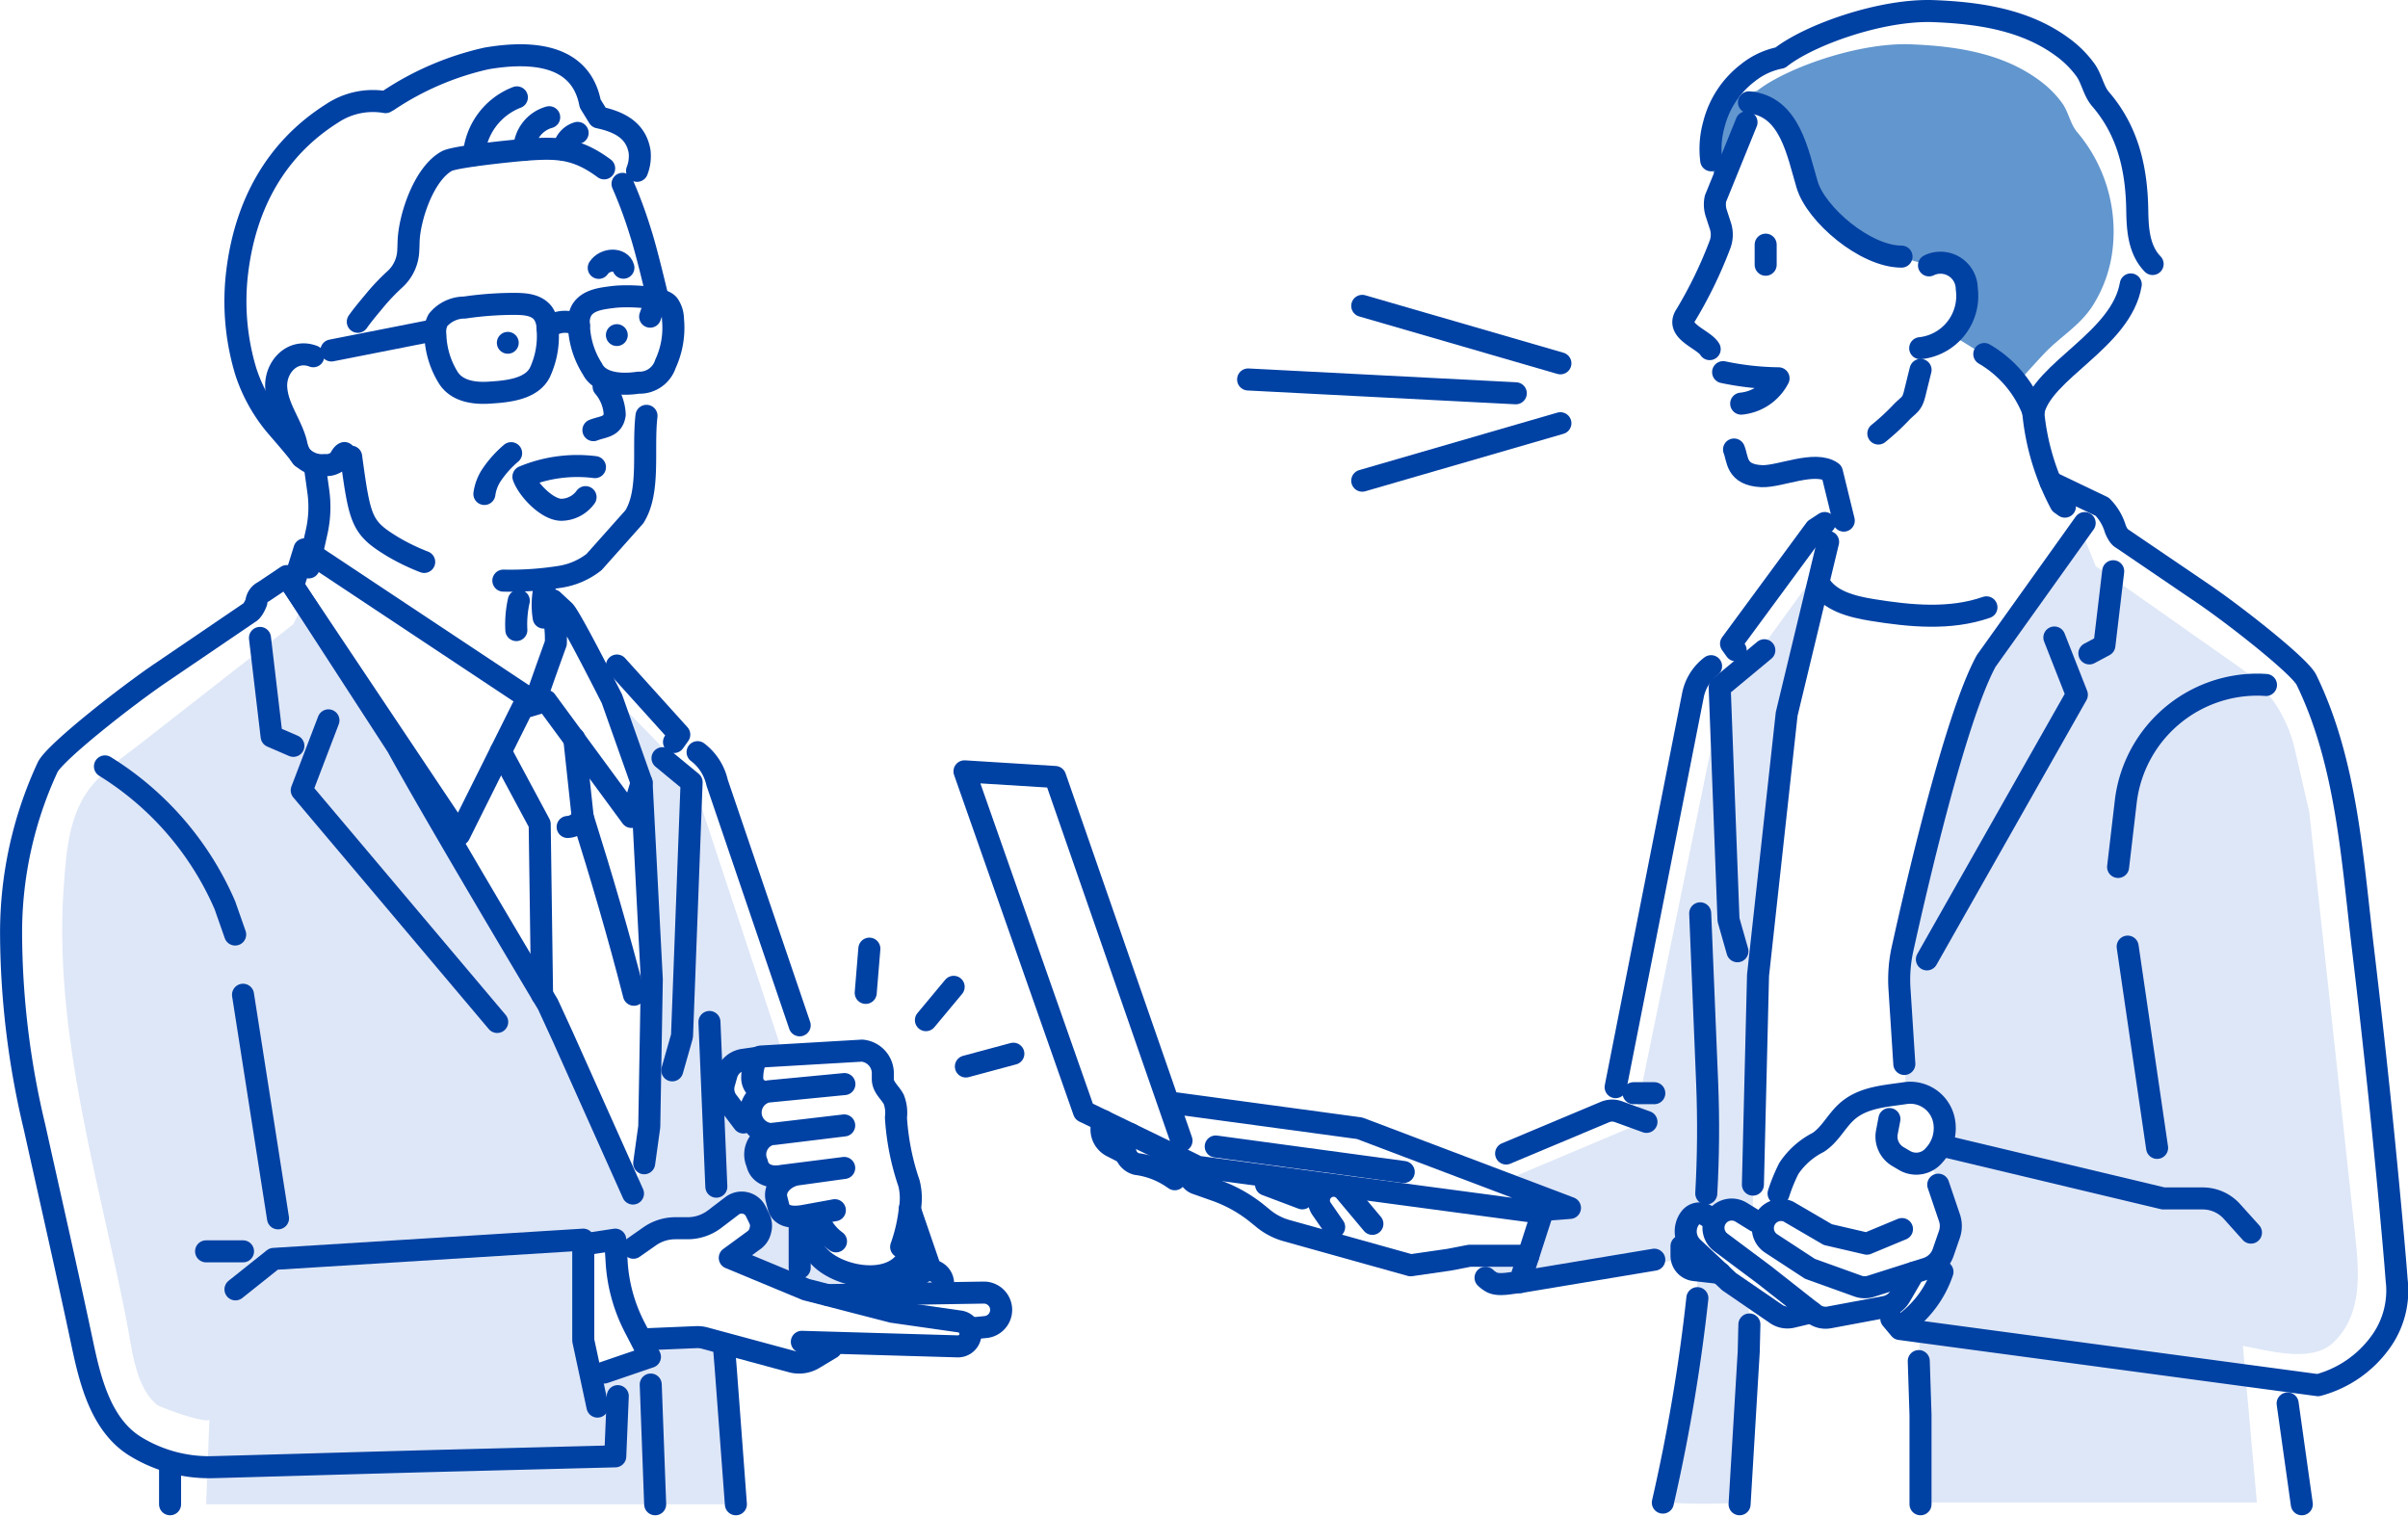 <svg xmlns="http://www.w3.org/2000/svg" width="218.588" height="137.686" viewBox="0 0 218.588 137.686">
  <g id="グループ_134" data-name="グループ 134" transform="translate(0.397 0.398)">
    <path id="パス_542" data-name="パス 542" d="M473.444,169.3c-.3.3-9.227,12.693-9.227,12.693l-7.823,38.149L444.4,225.2l6.218,2.355-2.6.7-1.18,3.648H441.5l2.033,2.412,1.3.158,15.792-2.225c.055-.008,1.336.944,1.57,1.024q-.026,1.467-.048,2.934a53.226,53.226,0,0,1-1.112,7.94c-.14.831-1.954,10.132-1.936,10.134a54.142,54.142,0,0,0,6.93.028l.89-18.557-2.893-2.476-2.381-2.246a2.232,2.232,0,0,1,.187-2.765c.691-.428,1.341.083,1.992.365l.812-.783c.374-.352,2.594,0,2.594.754v-5.15l.5-17.7,2.775-23.226Z" transform="translate(-308.504 -118.298)" fill="#dee7f7"/>
    <path id="パス_543" data-name="パス 543" d="M587.464,158.034l1.377,3.392,13.1,9.217A12.424,12.424,0,0,1,606.9,178l1.321,5.713c.414,3.8,3.767,34.635,4.208,38.827.341,3.236.562,6.921-2.023,9.367-1.953,1.871-5.859.731-8.21.3l1.272,14.217H572.935V234.978l-.158-4.072-1.713-.23c.878.117,2.414-2.523,2.761-3.174a12.658,12.658,0,0,0,1.156-3.712c.117-.637.892-2.379.7-2.944l-1.9-5.58c.978-1.253,1.711-2.357,1.042-4.016a3.436,3.436,0,0,0-1.585-1.793c-.151-.069-1.6-.348-1.6-.206l-.635-11.2,2.291-10.382,2.761-10.136,2.6-7.03Z" transform="translate(-398.996 -110.429)" fill="#dee7f7"/>
    <path id="パス_544" data-name="パス 544" d="M84.626,237.2a3.327,3.327,0,0,1-2.175-1.762,2.676,2.676,0,0,1-.177-2.05,2.461,2.461,0,0,1-1.816-1.577,2.584,2.584,0,0,1,.236-2.318,2.094,2.094,0,0,1,.205-.263,2.476,2.476,0,0,1-1.247-1.793,2,2,0,0,1-.676-.171,2.865,2.865,0,0,1-1.149-3.828c.887-1.574,2.977-1.867,4.888-1.818L75,198.273,73.2,195.562,67.011,189.2l2.863,7.813.615,5.869.568,13.492-.2,7.682v5.1l-1.525,5.58-7.808-17.157L53.25,203.6l-5.908-10.628-8.167-11.518-.757,1.6L24.68,193.786c-2.009,1.571-4.3,3.047-5.512,5.372-1.224,2.342-1.4,5.086-1.592,7.673-.941,12.986,2.989,25.979,5.523,38.594l.158.788c.469,2.337.759,6.02,2.753,7.686.308.257,4.761,1.877,4.784,1.307l-.3,7.743H78.585l-.905-14.465c-.53-.248-1.6-.692-1.6-.692l-5.789.011s-.727-.937-.774-.986l-.188.031,1.456,2.635-5.422,1.807-.63-3.22v-8.7l2.739-.129.3,1.2,3.615-2.109a26.688,26.688,0,0,0,4-.6,7.611,7.611,0,0,0,1.793-1.171,3.127,3.127,0,0,1,2.165-.792,1.706,1.706,0,0,1,1.352,2.288,3.817,3.817,0,0,1-1.319,1.609v.053l-1.059,1.019c3.019,1.132,5.948,2.387,9.037,3.314l.8-.435,3.119.435,2.711-.9,2.109-1.807-.6-2.41-1.506,2.109a3.949,3.949,0,0,1-3.307,1.2,7.714,7.714,0,0,1-5.128-2.409c-.705-.726-.7-1.658-.92-2.639" transform="translate(-12.181 -126.792)" fill="#dee7f7"/>
    <path id="パス_545" data-name="パス 545" d="M515.06,17.623a6.755,6.755,0,0,1,2.955-1.382c2.589-2.056,9.184-4.421,13.96-4.231,4.066.162,8.265.772,11.631,3.242a9.455,9.455,0,0,1,2.1,2.079c.6.831.737,1.912,1.386,2.666a13.968,13.968,0,0,1,3.217,10.495,12.15,12.15,0,0,1-1.856,5.3c-1.164,1.784-2.9,2.752-4.335,4.257-.842.885-1.65,1.806-2.474,2.708.46-.5-5.389-4.051-6.052-4.393.644.332,1.342-3.205,1.426-3.6a2.472,2.472,0,0,0-.182-1.812c-.834-1.345-2.046-.536-3.205-.876l-2.706-.793a11.713,11.713,0,0,1-8.869-7.841c-.357-1.043-.578-2.133-1.008-3.148a5.252,5.252,0,0,0-3.407-3.016l-3.005,8.147c.176-.477-.744-2.03-.873-2.559-.338-1.384.066-4.285,1.3-5.242" transform="translate(-358.919 -8.385)" fill="#6296CE"/>
    <path id="パス_546" data-name="パス 546" d="M523.8,397.812l-.06,2.473-.83,13.85" transform="translate(-365.395 -277.978)" fill="none" stroke="#0041A4" stroke-linecap="round" stroke-linejoin="round" stroke-width="2"/>
    <path id="パス_547" data-name="パス 547" d="M533.731,161.981,529.971,177.6l-2.6,23.721-.466,19.008" transform="translate(-368.181 -113.187)" fill="none" stroke="#0041A4" stroke-linecap="round" stroke-linejoin="round" stroke-width="2"/>
    <path id="パス_548" data-name="パス 548" d="M494.212,199.436a4.385,4.385,0,0,0-1.625,2.536l-7.038,35.678" transform="translate(-339.286 -139.359)" fill="none" stroke="#0041A4" stroke-linecap="round" stroke-linejoin="round" stroke-width="2"/>
    <path id="パス_549" data-name="パス 549" d="M586.068,344.443l19.44,4.637h3.573a3.569,3.569,0,0,1,2.654,1.183l1.725,1.918" transform="translate(-409.525 -240.686)" fill="none" stroke="#0041A4" stroke-linecap="round" stroke-linejoin="round" stroke-width="2"/>
    <path id="パス_550" data-name="パス 550" d="M568.631,219.909l.778.929,37.952,5.1a10.224,10.224,0,0,0,5.653-3.876,7.957,7.957,0,0,0,1.485-5.692c-.088-1.2-.195-2.4-.3-3.6q-1.176-13.216-2.748-26.4c-.987-8.237-1.473-16.921-5.144-24.471-.638-1.258-6.463-5.835-9.377-7.817l-7.369-5.009c-.342-.166-.6-.879-.6-.879a4.813,4.813,0,0,0-1.189-2l-4.69-2.247" transform="translate(-397.341 -100.592)" fill="none" stroke="#0041A4" stroke-linecap="round" stroke-linejoin="round" stroke-width="2"/>
    <path id="パス_551" data-name="パス 551" d="M571.466,205.4l-.44-6.821a12.89,12.89,0,0,1,.275-3.611c1.178-5.345,4.781-21.022,7.6-26.157l8.934-12.512" transform="translate(-398.996 -109.214)" fill="none" stroke="#0041A4" stroke-linecap="round" stroke-linejoin="round" stroke-width="2"/>
    <path id="パス_552" data-name="パス 552" d="M577.058,421.843v-8.1l-.158-4.9" transform="translate(-403.119 -285.686)" fill="none" stroke="#0041A4" stroke-linecap="round" stroke-linejoin="round" stroke-width="2"/>
    <line id="線_158" data-name="線 158" x1="2.673" y1="18.272" transform="translate(192.743 85.533)" fill="none" stroke="#0041A4" stroke-linecap="round" stroke-linejoin="round" stroke-width="2"/>
    <path id="パス_553" data-name="パス 553" d="M636.965,221.538l.715-6.085a12.034,12.034,0,0,1,12.2-10.461q.254.009.509.027" transform="translate(-445.09 -143.237)" fill="none" stroke="#0041A4" stroke-linecap="round" stroke-linejoin="round" stroke-width="2"/>
    <path id="パス_554" data-name="パス 554" d="M542.538,359.718l-3.187,1.324-3.544-.823-3.6-2.1a1.651,1.651,0,0,0-1.551,2.9l3.529,2.307,4.365,1.569a1.792,1.792,0,0,0,1.149.021l5.079-1.616a2.33,2.33,0,0,0,1.5-1.459l.567-1.641a2.33,2.33,0,0,0,.015-1.475l-1.029-3.037" transform="translate(-370.282 -248.543)" fill="none" stroke="#0041A4" stroke-linecap="round" stroke-linejoin="round" stroke-width="2"/>
    <path id="パス_555" data-name="パス 555" d="M544.714,330.343l-.23,1.2a2.1,2.1,0,0,0,.991,2.2l.607.359a2.1,2.1,0,0,0,2.684-.467,3.6,3.6,0,0,0,.928-3.019,3.127,3.127,0,0,0-3.458-2.639c-1.947.3-4.04.369-5.533,1.826-.875.854-1.417,1.985-2.456,2.662a6.986,6.986,0,0,0-2.662,2.362,15.638,15.638,0,0,0-.932,2.278" transform="translate(-373.598 -229.156)" fill="none" stroke="#0041A4" stroke-linecap="round" stroke-linejoin="round" stroke-width="2"/>
    <path id="パス_556" data-name="パス 556" d="M533.229,368.9l-1.25,2.143a2.042,2.042,0,0,1-1.389.978l-5.053.945a1.793,1.793,0,0,1-1.438-.354l-4.424-3.484-3.982-2.974a1.654,1.654,0,0,1-.375-2.258h0a1.653,1.653,0,0,1,2.233-.473l1.3.8" transform="translate(-359.885 -253.773)" fill="none" stroke="#0041A4" stroke-linecap="round" stroke-linejoin="round" stroke-width="2"/>
    <path id="パス_557" data-name="パス 557" d="M508.583,364.563h0a1.074,1.074,0,0,0-1.518.217,2.02,2.02,0,0,0,.246,2.669l3.3,3.093,4.279,2.935a1.793,1.793,0,0,0,1.431.265l1.8-.43" transform="translate(-354.047 -254.591)" fill="none" stroke="#0041A4" stroke-linecap="round" stroke-linejoin="round" stroke-width="2"/>
    <path id="パス_558" data-name="パス 558" d="M505.4,374.214v.862a1.32,1.32,0,0,0,1.171,1.312l2.319.263" transform="translate(-353.157 -261.488)" fill="none" stroke="#0041A4" stroke-linecap="round" stroke-linejoin="round" stroke-width="2"/>
    <path id="パス_559" data-name="パス 559" d="M572.227,386.734l.171-.127a9.58,9.58,0,0,0,3.388-4.654" transform="translate(-399.854 -266.897)" fill="none" stroke="#0041A4" stroke-linecap="round" stroke-linejoin="round" stroke-width="2"/>
    <path id="パス_560" data-name="パス 560" d="M502.909,389.888a161.208,161.208,0,0,1-3.134,18.557" transform="translate(-349.226 -272.441)" fill="none" stroke="#0041A4" stroke-linecap="round" stroke-linejoin="round" stroke-width="2"/>
    <path id="パス_561" data-name="パス 561" d="M511.033,273.91l.633,15.435q.2,5-.082,10" transform="translate(-357.093 -191.399)" fill="none" stroke="#0041A4" stroke-linecap="round" stroke-linejoin="round" stroke-width="2"/>
    <path id="パス_562" data-name="パス 562" d="M451.412,365l-1.953,6.038c-.739.054-1.866.363-2.538.023a2.548,2.548,0,0,1-.572-.416" transform="translate(-311.894 -255.051)" fill="none" stroke="#0041A4" stroke-linecap="round" stroke-linejoin="round" stroke-width="2"/>
    <line id="線_159" data-name="線 159" y1="2.034" x2="12.208" transform="translate(137.565 113.954)" fill="none" stroke="#0041A4" stroke-linecap="round" stroke-linejoin="round" stroke-width="2"/>
    <path id="パス_563" data-name="パス 563" d="M308.13,261.21l17.068,2.314,19.093,7.232-3.761.289-30.05-4.023-.761-.384-9.546-4.628-10.846-30.885,8.232.513,11.47,33.015" transform="translate(-202.172 -161.502)" fill="none" stroke="#0041A4" stroke-linecap="round" stroke-linejoin="round" stroke-width="2"/>
    <line id="線_160" data-name="線 160" x2="17.068" y2="2.314" transform="translate(109.961 103.679)" fill="none" stroke="#0041A4" stroke-linecap="round" stroke-linejoin="round" stroke-width="2"/>
    <path id="パス_564" data-name="パス 564" d="M397.527,359.784l-1.138-1.644a1.333,1.333,0,0,1,2.118-1.616l2.491,2.97" transform="translate(-276.816 -248.794)" fill="none" stroke="#0041A4" stroke-linecap="round" stroke-linejoin="round" stroke-width="2"/>
    <path id="パス_565" data-name="パス 565" d="M387.782,358.177h-5.344l-1.834.356-3.506.507-11.258-3.146a5.77,5.77,0,0,1-2.1-1.088l-.522-.426a12.738,12.738,0,0,0-3.817-2.145l-1.758-.62a1,1,0,0,1-.557-1.409l.1-.19" transform="translate(-249.444 -244.578)" fill="none" stroke="#0041A4" stroke-linecap="round" stroke-linejoin="round" stroke-width="2"/>
    <path id="パス_566" data-name="パス 566" d="M342.237,344.565l-.288-.192a7.438,7.438,0,0,0-3.174-1.188,1.4,1.4,0,0,1-.906-1.982l.359-.726" transform="translate(-235.99 -237.914)" fill="none" stroke="#0041A4" stroke-linecap="round" stroke-linejoin="round" stroke-width="2"/>
    <path id="パス_567" data-name="パス 567" d="M332.487,339.285l-.929-.475a1.715,1.715,0,0,1-.752-2.3" transform="translate(-231.029 -235.145)" fill="none" stroke="#0041A4" stroke-linecap="round" stroke-linejoin="round" stroke-width="2"/>
    <path id="パス_568" data-name="パス 568" d="M452.549,337.256l8.931-3.747a1.686,1.686,0,0,1,1.269-.048l2.538.923" transform="translate(-316.226 -232.941)" fill="none" stroke="#0041A4" stroke-linecap="round" stroke-linejoin="round" stroke-width="2"/>
    <line id="線_161" data-name="線 161" x2="1.885" transform="translate(147.889 98.84)" fill="none" stroke="#0041A4" stroke-linecap="round" stroke-linejoin="round" stroke-width="2"/>
    <path id="パス_569" data-name="パス 569" d="M520.747,167.844l-.422-.593,7.654-10.4.848-.556" transform="translate(-363.586 -109.214)" fill="none" stroke="#0041A4" stroke-linecap="round" stroke-linejoin="round" stroke-width="2"/>
    <path id="パス_570" data-name="パス 570" d="M518.526,221.958l-.812-2.854-.8-21.106,4.052-3.366" transform="translate(-361.205 -136.003)" fill="none" stroke="#0041A4" stroke-linecap="round" stroke-linejoin="round" stroke-width="2"/>
    <path id="パス_571" data-name="パス 571" d="M590.917,190.791l2.043,5.2-13.614,24.021" transform="translate(-404.828 -133.319)" fill="none" stroke="#0041A4" stroke-linecap="round" stroke-linejoin="round" stroke-width="2"/>
    <path id="パス_572" data-name="パス 572" d="M630.482,170.821l-.8,6.733-1.364.729" transform="translate(-439.051 -119.364)" fill="none" stroke="#0041A4" stroke-linecap="round" stroke-linejoin="round" stroke-width="2"/>
    <line id="線_162" data-name="線 162" x2="3.29" y2="1.241" transform="translate(114.529 107.145)" fill="none" stroke="#0041A4" stroke-linecap="round" stroke-linejoin="round" stroke-width="2"/>
    <path id="パス_573" data-name="パス 573" d="M546.755,174.314c.918,1.649,3.008,2.168,4.871,2.469,3.444.556,7.059.906,10.353-.243" transform="translate(-382.054 -121.805)" fill="none" stroke="#0041A4" stroke-linecap="round" stroke-linejoin="round" stroke-width="2"/>
    <line id="線_163" data-name="線 163" x2="1.287" y2="9.153" transform="translate(207.265 127.005)" fill="none" stroke="#0041A4" stroke-linecap="round" stroke-linejoin="round" stroke-width="2"/>
    <path id="パス_574" data-name="パス 574" d="M530.76,74.23c0-.439,0-1.329,0-1.822" transform="translate(-370.877 -50.596)" fill="none" stroke="#0041A4" stroke-linecap="round" stroke-linejoin="round" stroke-width="2"/>
    <path id="パス_575" data-name="パス 575" d="M511.682,35.525l-2.817,6.933a2.564,2.564,0,0,0,.071,1.323l.375,1.149a2.562,2.562,0,0,1-.058,1.751,39.529,39.529,0,0,1-3.06,6.308c-1.055,1.519,1.573,2.18,2.146,3.129" transform="translate(-353.538 -24.824)" fill="none" stroke="#0041A4" stroke-linecap="round" stroke-linejoin="round" stroke-width="2"/>
    <path id="パス_576" data-name="パス 576" d="M611.4,122.9a21.977,21.977,0,0,0,2.494,8.3l.379.27" transform="translate(-427.227 -85.877)" fill="none" stroke="#0041A4" stroke-linecap="round" stroke-linejoin="round" stroke-width="2"/>
    <path id="パス_577" data-name="パス 577" d="M521.225,134.14c.363.869.145,2.308,2.505,2.419,1.641.077,4.841-1.452,6.381-.357l1.077,4.394" transform="translate(-364.215 -93.733)" fill="none" stroke="#0041A4" stroke-linecap="round" stroke-linejoin="round" stroke-width="2"/>
    <path id="パス_578" data-name="パス 578" d="M578.13,77.974a2.384,2.384,0,0,1,3.428,2.127,4.768,4.768,0,0,1-4.226,5.391" transform="translate(-403.42 -54.283)" fill="none" stroke="#0041A4" stroke-linecap="round" stroke-linejoin="round" stroke-width="2"/>
    <path id="パス_579" data-name="パス 579" d="M539.578,43.522c-3.3,0-7.748-3.823-8.563-6.517-.873-2.888-1.549-7.152-5.285-7.489" transform="translate(-367.363 -20.625)" fill="none" stroke="#0041A4" stroke-linecap="round" stroke-linejoin="round" stroke-width="2"/>
    <path id="パス_580" data-name="パス 580" d="M620.269,84.389c-.866,5.066-8.067,7.838-8.843,11.576" transform="translate(-427.244 -58.968)" fill="none" stroke="#0041A4" stroke-linecap="round" stroke-linejoin="round" stroke-width="2"/>
    <path id="パス_581" data-name="パス 581" d="M514.19,15.552a8.24,8.24,0,0,1,.243-3.26A8.482,8.482,0,0,1,517.5,7.624a6.756,6.756,0,0,1,2.955-1.382c2.589-2.056,9.184-4.421,13.96-4.231,4.066.162,8.265.772,11.631,3.242a9.445,9.445,0,0,1,2.1,2.079c.6.831.737,1.912,1.386,2.666,2.5,2.9,3.274,6.349,3.332,10.086.027,1.709.136,3.579,1.394,4.881" transform="translate(-359.25 -1.398)" fill="none" stroke="#0041A4" stroke-linecap="round" stroke-linejoin="round" stroke-width="2"/>
    <path id="パス_582" data-name="パス 582" d="M596.644,105.37a10.31,10.31,0,0,1,4.453,5.256" transform="translate(-416.915 -73.629)" fill="none" stroke="#0041A4" stroke-linecap="round" stroke-linejoin="round" stroke-width="2"/>
    <path id="パス_583" data-name="パス 583" d="M564.719,115.929a20.944,20.944,0,0,0,2.042-1.88c.738-.777,1-.7,1.256-1.737.094-.378.444-1.806.535-2.157" transform="translate(-394.607 -76.973)" fill="none" stroke="#0041A4" stroke-linecap="round" stroke-linejoin="round" stroke-width="2"/>
    <path id="パス_584" data-name="パス 584" d="M517.943,110.829a25.727,25.727,0,0,0,5.03.558,4.277,4.277,0,0,1-3.39,2.3" transform="translate(-361.922 -77.444)" fill="none" stroke="#0041A4" stroke-linecap="round" stroke-linejoin="round" stroke-width="2"/>
    <line id="線_164" data-name="線 164" x1="17.989" y1="5.217" transform="translate(123.261 27.367)" fill="none" stroke="#0041A4" stroke-linecap="round" stroke-linejoin="round" stroke-width="2"/>
    <line id="線_165" data-name="線 165" x1="17.989" y2="5.217" transform="translate(123.261 38.021)" fill="none" stroke="#0041A4" stroke-linecap="round" stroke-linejoin="round" stroke-width="2"/>
    <line id="線_166" data-name="線 166" x1="24.3" y1="1.253" transform="translate(112.901 34.05)" fill="none" stroke="#0041A4" stroke-linecap="round" stroke-linejoin="round" stroke-width="2"/>
    <path id="パス_585" data-name="パス 585" d="M198.327,227.167l2.642,2.18-.87,23.042-.886,3.115" transform="translate(-138.585 -158.737)" fill="none" stroke="#0041A4" stroke-linecap="round" stroke-linejoin="round" stroke-width="2"/>
    <path id="パス_586" data-name="パス 586" d="M184.592,199.238l5.66,6.27-.479.674" transform="translate(-128.987 -139.221)" fill="none" stroke="#0041A4" stroke-linecap="round" stroke-linejoin="round" stroke-width="2"/>
    <path id="パス_587" data-name="パス 587" d="M171.726,221.208l.768,7.127c1.69,5.368,3.263,10.718,4.652,16.142" transform="translate(-119.996 -154.573)" fill="none" stroke="#0041A4" stroke-linecap="round" stroke-linejoin="round" stroke-width="2"/>
    <path id="パス_588" data-name="パス 588" d="M153.341,247.239l-.214-15.494-3.533-6.582" transform="translate(-104.532 -157.337)" fill="none" stroke="#0041A4" stroke-linecap="round" stroke-linejoin="round" stroke-width="2"/>
    <path id="パス_589" data-name="パス 589" d="M169.742,245.778a1.607,1.607,0,0,0,1.365-.911" transform="translate(-118.61 -171.105)" fill="none" stroke="#0041A4" stroke-linecap="round" stroke-linejoin="round" stroke-width="2"/>
    <path id="パス_590" data-name="パス 590" d="M108.986,178.151c-.064-.087,1.865-5.394,1.865-5.394a10.514,10.514,0,0,0-.282-2.838v-1.062l1.043.968c.58.539,4.332,7.986,4.332,7.986l2.692,7.606-.921,3.111-7.744-10.537-2.15.645-5.728,11.49L87,167.557l1.031-3.317Z" transform="translate(-60.792 -114.766)" fill="none" stroke="#0041A4" stroke-linecap="round" stroke-linejoin="round" stroke-width="2"/>
    <path id="パス_591" data-name="パス 591" d="M192.025,234.541l.927,17.866-.231,13.364-.461,3.317" transform="translate(-134.181 -163.889)" fill="none" stroke="#0041A4" stroke-linecap="round" stroke-linejoin="round" stroke-width="2"/>
    <path id="パス_592" data-name="パス 592" d="M92.032,215.76l-2.425,6.352,17.744,21.029" transform="translate(-62.614 -150.766)" fill="none" stroke="#0041A4" stroke-linecap="round" stroke-linejoin="round" stroke-width="2"/>
    <path id="パス_593" data-name="パス 593" d="M77.024,190.914l1.058,8.946,1.975.853" transform="translate(-53.822 -133.404)" fill="none" stroke="#0041A4" stroke-linecap="round" stroke-linejoin="round" stroke-width="2"/>
    <path id="パス_594" data-name="パス 594" d="M208.9,225.351a4.787,4.787,0,0,1,1.774,2.768l7.493,22.026" transform="translate(-145.973 -157.468)" fill="none" stroke="#0041A4" stroke-linecap="round" stroke-linejoin="round" stroke-width="2"/>
    <line id="線_167" data-name="線 167" x1="0.403" y1="10.869" transform="translate(58.674 125.288)" fill="none" stroke="#0041A4" stroke-linecap="round" stroke-linejoin="round" stroke-width="2"/>
    <path id="パス_595" data-name="パス 595" d="M216.814,404.07q.074,1.034.168,2.066l.925,12.372" transform="translate(-151.503 -282.351)" fill="none" stroke="#0041A4" stroke-linecap="round" stroke-linejoin="round" stroke-width="2"/>
    <line id="線_168" data-name="線 168" x2="0.625" y2="14.953" transform="translate(64.004 92.374)" fill="none" stroke="#0041A4" stroke-linecap="round" stroke-linejoin="round" stroke-width="2"/>
    <path id="パス_596" data-name="パス 596" d="M102.5,387.409l-1.29-6.012v-9.144L73.11,374l-3.47,2.767" transform="translate(-48.662 -260.118)" fill="none" stroke="#0041A4" stroke-linecap="round" stroke-linejoin="round" stroke-width="2"/>
    <path id="パス_597" data-name="パス 597" d="M57.08,246.733l-.228,5.463-14.924.383c-7.2.185-14.409.406-21.609.6a12.774,12.774,0,0,1-7.08-1.918c-3.036-1.9-4.03-5.84-4.727-9.113-1.4-6.622-2.907-13.223-4.374-19.831A76.338,76.338,0,0,1,2.007,204.7a35.642,35.642,0,0,1,3.326-15.077c.7-1.373,7.056-6.371,10.237-8.533l8.045-5.469c.373-.182.655-.96.655-.96a1.171,1.171,0,0,1,.661-.962l2.1-1.409,10.027,15.456c3.735,6.8,13.685,23.436,13.685,23.436l1.339,2.911,6.378,14.245" transform="translate(-1.398 -120.391)" fill="none" stroke="#0041A4" stroke-linecap="round" stroke-linejoin="round" stroke-width="2"/>
    <path id="パス_598" data-name="パス 598" d="M174.458,372.695l2.9-.443.129,2.06a14.82,14.82,0,0,0,1.621,5.87l1.4,2.712-4.158,1.42" transform="translate(-121.906 -260.117)" fill="none" stroke="#0041A4" stroke-linecap="round" stroke-linejoin="round" stroke-width="2"/>
    <line id="線_169" data-name="線 169" x1="3.354" transform="translate(18.31 113.196)" fill="none" stroke="#0041A4" stroke-linecap="round" stroke-linejoin="round" stroke-width="2"/>
    <line id="線_170" data-name="線 170" x1="3.177" y1="20.299" transform="translate(21.663 89.902)" fill="none" stroke="#0041A4" stroke-linecap="round" stroke-linejoin="round" stroke-width="2"/>
    <path id="パス_599" data-name="パス 599" d="M42.131,244.9l-.939-2.674A27.8,27.8,0,0,0,30.312,229.64" transform="translate(-21.181 -160.465)" fill="none" stroke="#0041A4" stroke-linecap="round" stroke-linejoin="round" stroke-width="2"/>
    <line id="線_171" data-name="線 171" y2="3.36" transform="translate(15.041 132.797)" fill="none" stroke="#0041A4" stroke-linecap="round" stroke-linejoin="round" stroke-width="2"/>
    <path id="パス_600" data-name="パス 600" d="M232.581,329.78l-2.79.508c-.982.179-2.076.133-2.326-.833l-.176-.7c-.269-1.037.686-1.954,1.73-2.2l4.411-.611-5.621.713c-1.046.21-2.066-.111-2.288-1.155a1.9,1.9,0,0,1,1.574-2.674l6.335-.744-6.281.767a1.952,1.952,0,1,1-.421-3.88l6.72-.641-7.116.7a1.251,1.251,0,0,1-1.251-1.251c0-.662.166-1.912.827-1.951l9.139-.534a2.073,2.073,0,0,1,1.889,1.953v.619c0,.767.666,1.224.993,1.851a3.381,3.381,0,0,1,.2,1.629c0,.044,0,.087.006.131a22.682,22.682,0,0,0,1.178,5.861,5.562,5.562,0,0,1,.076,2.338,15.04,15.04,0,0,1-.789,3.437" transform="translate(-157.195 -220.318)" fill="none" stroke="#0041A4" stroke-linecap="round" stroke-linejoin="round" stroke-width="2"/>
    <path id="パス_601" data-name="パス 601" d="M219.721,317.451l-1.257.18a1.859,1.859,0,0,0-1.526,1.337l-.228.812a1.859,1.859,0,0,0,.308,1.625l1.452,1.918" transform="translate(-151.381 -221.824)" fill="none" stroke="#0041A4" stroke-linecap="round" stroke-linejoin="round" stroke-width="2"/>
    <path id="パス_602" data-name="パス 602" d="M244.993,365.1a4.717,4.717,0,0,0,1.691,2.306" transform="translate(-171.193 -255.116)" fill="none" stroke="#0041A4" stroke-linecap="round" stroke-linejoin="round" stroke-width="2"/>
    <path id="パス_603" data-name="パス 603" d="M189.549,365.18l1.482-1.037a4.052,4.052,0,0,1,2.325-.733h1.113a4.054,4.054,0,0,0,2.456-.828l1.59-1.21a1.428,1.428,0,0,1,2.149.513l.328.676a1.428,1.428,0,0,1,.1.977l-.035.137a1.427,1.427,0,0,1-.537.8L198.3,366.1l6.921,2.876L213.065,371l6.1.872a1.136,1.136,0,0,1-.194,2.261l-14.128-.412" transform="translate(-132.451 -252.311)" fill="none" stroke="#0041A4" stroke-linecap="round" stroke-linejoin="round" stroke-width="2"/>
    <path id="パス_604" data-name="パス 604" d="M248.308,388.435l14.084-.227a1.568,1.568,0,0,1,.177,3.129l-1.365.132" transform="translate(-173.509 -271.267)" fill="none" stroke="#0041A4" stroke-linecap="round" stroke-linejoin="round" stroke-width="2"/>
    <path id="パス_605" data-name="パス 605" d="M268.549,383.545l2.333-1.767a1.209,1.209,0,0,1,1.635,1.778" transform="translate(-187.653 -266.578)" fill="none" stroke="#0041A4" stroke-linecap="round" stroke-linejoin="round" stroke-width="2"/>
    <path id="パス_606" data-name="パス 606" d="M209.6,402.614l-1.59.955a2.574,2.574,0,0,1-1.994.277l-7.891-2.133a2.572,2.572,0,0,0-.831-.084l-4.742.2" transform="translate(-134.547 -280.642)" fill="none" stroke="#0041A4" stroke-linecap="round" stroke-linejoin="round" stroke-width="2"/>
    <path id="パス_607" data-name="パス 607" d="M250.644,364.268c.48,1.737.438,3.544-.805,4.736-1.834,1.76-5.68.959-7.329-.614a5.17,5.17,0,0,1-1.564-3.242" transform="translate(-168.365 -254.539)" fill="none" stroke="#0041A4" stroke-linecap="round" stroke-linejoin="round" stroke-width="2"/>
    <line id="線_172" data-name="線 172" x2="1.753" y2="5.101" transform="translate(82.191 109.36)" fill="none" stroke="#0041A4" stroke-linecap="round" stroke-linejoin="round" stroke-width="2"/>
    <line id="線_173" data-name="線 173" y2="3.921" transform="translate(72.195 110.769)" fill="none" stroke="#0041A4" stroke-linecap="round" stroke-linejoin="round" stroke-width="2"/>
    <path id="パス_608" data-name="パス 608" d="M111.131,145.851a19.124,19.124,0,0,1-2.893-1.405c-2.807-1.713-2.946-2.362-3.737-8.15" transform="translate(-73.022 -95.238)" fill="none" stroke="#0041A4" stroke-linecap="round" stroke-linejoin="round" stroke-width="2"/>
    <path id="パス_609" data-name="パス 609" d="M163.355,124c-.355,3.026.359,6.831-1.1,9.164l-3.661,4.109a6.627,6.627,0,0,1-3.073,1.337,28.863,28.863,0,0,1-5.159.349" transform="translate(-105.066 -86.649)" fill="none" stroke="#0041A4" stroke-linecap="round" stroke-linejoin="round" stroke-width="2"/>
    <path id="パス_610" data-name="パス 610" d="M92.26,138.745c.029.246.189,1.37.334,2.416a10.322,10.322,0,0,1-.149,3.66l-.721,3.238" transform="translate(-64.094 -96.95)" fill="none" stroke="#0041A4" stroke-linecap="round" stroke-linejoin="round" stroke-width="2"/>
    <path id="パス_611" data-name="パス 611" d="M188.784,66.138l.646-1.838s-.977-4.169-1.528-5.835a40.556,40.556,0,0,0-1.624-4.382" transform="translate(-130.164 -37.791)" fill="none" stroke="#0041A4" stroke-linecap="round" stroke-linejoin="round" stroke-width="2"/>
    <path id="パス_612" data-name="パス 612" d="M85.271,105.64c-1.9-.727-3.465,1.009-3.364,2.817.1,1.847,1.355,3.306,1.808,5.06a3.7,3.7,0,0,0,.377,1.081,2.54,2.54,0,0,0,2.24.918,1.6,1.6,0,0,0,1.253-.438c.177-.216.264-.524.515-.649" transform="translate(-57.231 -73.699)" fill="none" stroke="#0041A4" stroke-linecap="round" stroke-linejoin="round" stroke-width="2"/>
    <path id="パス_613" data-name="パス 613" d="M147.069,135.244a9.781,9.781,0,0,0-1.7,1.872,4.151,4.151,0,0,0-.727,1.831" transform="translate(-101.068 -94.504)" fill="none" stroke="#0041A4" stroke-linecap="round" stroke-linejoin="round" stroke-width="2"/>
    <path id="パス_614" data-name="パス 614" d="M128.879,45.3c-2.488-1.846-4.226-1.888-6.893-1.709-1.032.071-6.623.622-7.4,1.054-2.113,1.181-3.406,5.194-3.46,7.348-.006.258-.017.533-.03.805a3.713,3.713,0,0,1-1.233,2.592,19,19,0,0,0-1.9,2.015c-.472.567-.988,1.174-1.446,1.823" transform="translate(-74.434 -30.415)" fill="none" stroke="#0041A4" stroke-linecap="round" stroke-linejoin="round" stroke-width="2"/>
    <path id="パス_615" data-name="パス 615" d="M75.671,51.839c-.146-.284-1.284-1.62-2.2-2.674a14.78,14.78,0,0,1-2.866-5.027l-.015-.045A21.988,21.988,0,0,1,69.8,35c.734-6.011,3.436-11.116,8.618-14.383A6.677,6.677,0,0,1,83.261,19.6l.25-.143a26.438,26.438,0,0,1,8.929-3.826c4.246-.721,8.563-.3,9.4,4.1l.771,1.255c1.775.379,3.382,1.112,3.713,3.1a3.654,3.654,0,0,1-.229,1.751" transform="translate(-48.662 -10.728)" fill="none" stroke="#0041A4" stroke-linecap="round" stroke-linejoin="round" stroke-width="2"/>
    <path id="パス_616" data-name="パス 616" d="M141.5,33.259a6.118,6.118,0,0,1,3.9-5.233" transform="translate(-98.878 -19.584)" fill="none" stroke="#0041A4" stroke-linecap="round" stroke-linejoin="round" stroke-width="2"/>
    <path id="パス_617" data-name="パス 617" d="M156.663,36.973a3.1,3.1,0,0,1,2.261-2.965" transform="translate(-109.468 -23.764)" fill="none" stroke="#0041A4" stroke-linecap="round" stroke-linejoin="round" stroke-width="2"/>
    <path id="パス_618" data-name="パス 618" d="M168.531,40.261a1.8,1.8,0,0,1,1.268-1.532" transform="translate(-117.764 -27.063)" fill="none" stroke="#0041A4" stroke-linecap="round" stroke-linejoin="round" stroke-width="2"/>
    <path id="パス_619" data-name="パス 619" d="M154.473,179.712a9.77,9.77,0,0,0-.222,2.663" transform="translate(-107.776 -125.577)" fill="none" stroke="#0041A4" stroke-linecap="round" stroke-linejoin="round" stroke-width="2"/>
    <path id="パス_620" data-name="パス 620" d="M174.337,94.556a7.8,7.8,0,0,1-1.22-3.932,2.337,2.337,0,0,1,.228-1.358c.563-.973,1.841-1.1,2.844-1.23,1.231-.161,4.459-.072,5.056.7a2.336,2.336,0,0,1,.407,1.315,7.793,7.793,0,0,1-.684,4.059,2.465,2.465,0,0,1-2.451,1.7C178.344,95.832,175.238,96.387,174.337,94.556Z" transform="translate(-120.96 -61.47)" fill="none" stroke="#0041A4" stroke-linecap="round" stroke-linejoin="round" stroke-width="2"/>
    <path id="パス_621" data-name="パス 621" d="M135.527,98.258c1.381-.128,3.143-.439,3.816-1.784a7.8,7.8,0,0,0,.684-4.059,2.336,2.336,0,0,0-.407-1.315c-.688-.889-1.971-.844-2.983-.84a31.146,31.146,0,0,0-4.135.331,3.115,3.115,0,0,0-2.423,1.149,2.339,2.339,0,0,0-.228,1.358,7.8,7.8,0,0,0,1.22,3.932c.843,1.236,2.5,1.389,3.864,1.272C134.988,98.3,135.473,98.263,135.527,98.258Z" transform="translate(-90.727 -63.07)" fill="none" stroke="#0041A4" stroke-linecap="round" stroke-linejoin="round" stroke-width="2"/>
    <path id="パス_622" data-name="パス 622" d="M166.522,96l-.228-.106a2.473,2.473,0,0,0-2.255.087l-.373.21" transform="translate(-114.364 -66.849)" fill="none" stroke="#0041A4" stroke-linecap="round" stroke-linejoin="round" stroke-width="2"/>
    <line id="線_174" data-name="線 174" x1="9.402" y2="1.854" transform="translate(29.686 29.563)" fill="none" stroke="#0041A4" stroke-linecap="round" stroke-linejoin="round" stroke-width="2"/>
    <path id="パス_623" data-name="パス 623" d="M181.277,97.458a.991.991,0,1,0,.891-1.082.991.991,0,0,0-.891,1.082" transform="translate(-126.667 -67.341)" fill="#0041A4"/>
    <path id="パス_625" data-name="パス 625" d="M150.392,99.6a.991.991,0,1,1-1.082-.891.991.991,0,0,1,1.082.891" transform="translate(-103.707 -68.974)" fill="#0041A4"/>
    <path id="パス_627" data-name="パス 627" d="M181.348,77.87c-.214-.856-1.66-.856-2.241.015" transform="translate(-125.154 -53.966)" fill="none" stroke="#0041A4" stroke-linecap="round" stroke-linejoin="round" stroke-width="2"/>
    <path id="パス_628" data-name="パス 628" d="M162.909,139.274a12.753,12.753,0,0,0-6.494.874c.437,1.205,2.152,2.977,3.427,3A2.761,2.761,0,0,0,162.055,142" transform="translate(-109.298 -97.268)" fill="none" stroke="#0041A4" stroke-linecap="round" stroke-linejoin="round" stroke-width="2"/>
    <path id="パス_629" data-name="パス 629" d="M178.428,115.192a4.16,4.16,0,0,1,1.009,2.535c-.17,1.154-1.046,1.067-1.935,1.415" transform="translate(-124.032 -80.492)" fill="none" stroke="#0041A4" stroke-linecap="round" stroke-linejoin="round" stroke-width="2"/>
    <path id="パス_630" data-name="パス 630" d="M162.541,173.8a7.446,7.446,0,0,0-.23,3.309" transform="translate(-113.355 -121.444)" fill="none" stroke="#0041A4" stroke-linecap="round" stroke-linejoin="round" stroke-width="2"/>
    <line id="線_175" data-name="線 175" y1="4.016" x2="0.331" transform="translate(78.189 85.719)" fill="none" stroke="#0041A4" stroke-linecap="round" stroke-linejoin="round" stroke-width="2"/>
    <line id="線_176" data-name="線 176" y1="3.026" x2="2.519" transform="translate(83.654 89.184)" fill="none" stroke="#0041A4" stroke-linecap="round" stroke-linejoin="round" stroke-width="2"/>
    <line id="線_177" data-name="線 177" y1="1.16" x2="4.31" transform="translate(87.281 95.256)" fill="none" stroke="#0041A4" stroke-linecap="round" stroke-linejoin="round" stroke-width="2"/>
  </g>
</svg>
